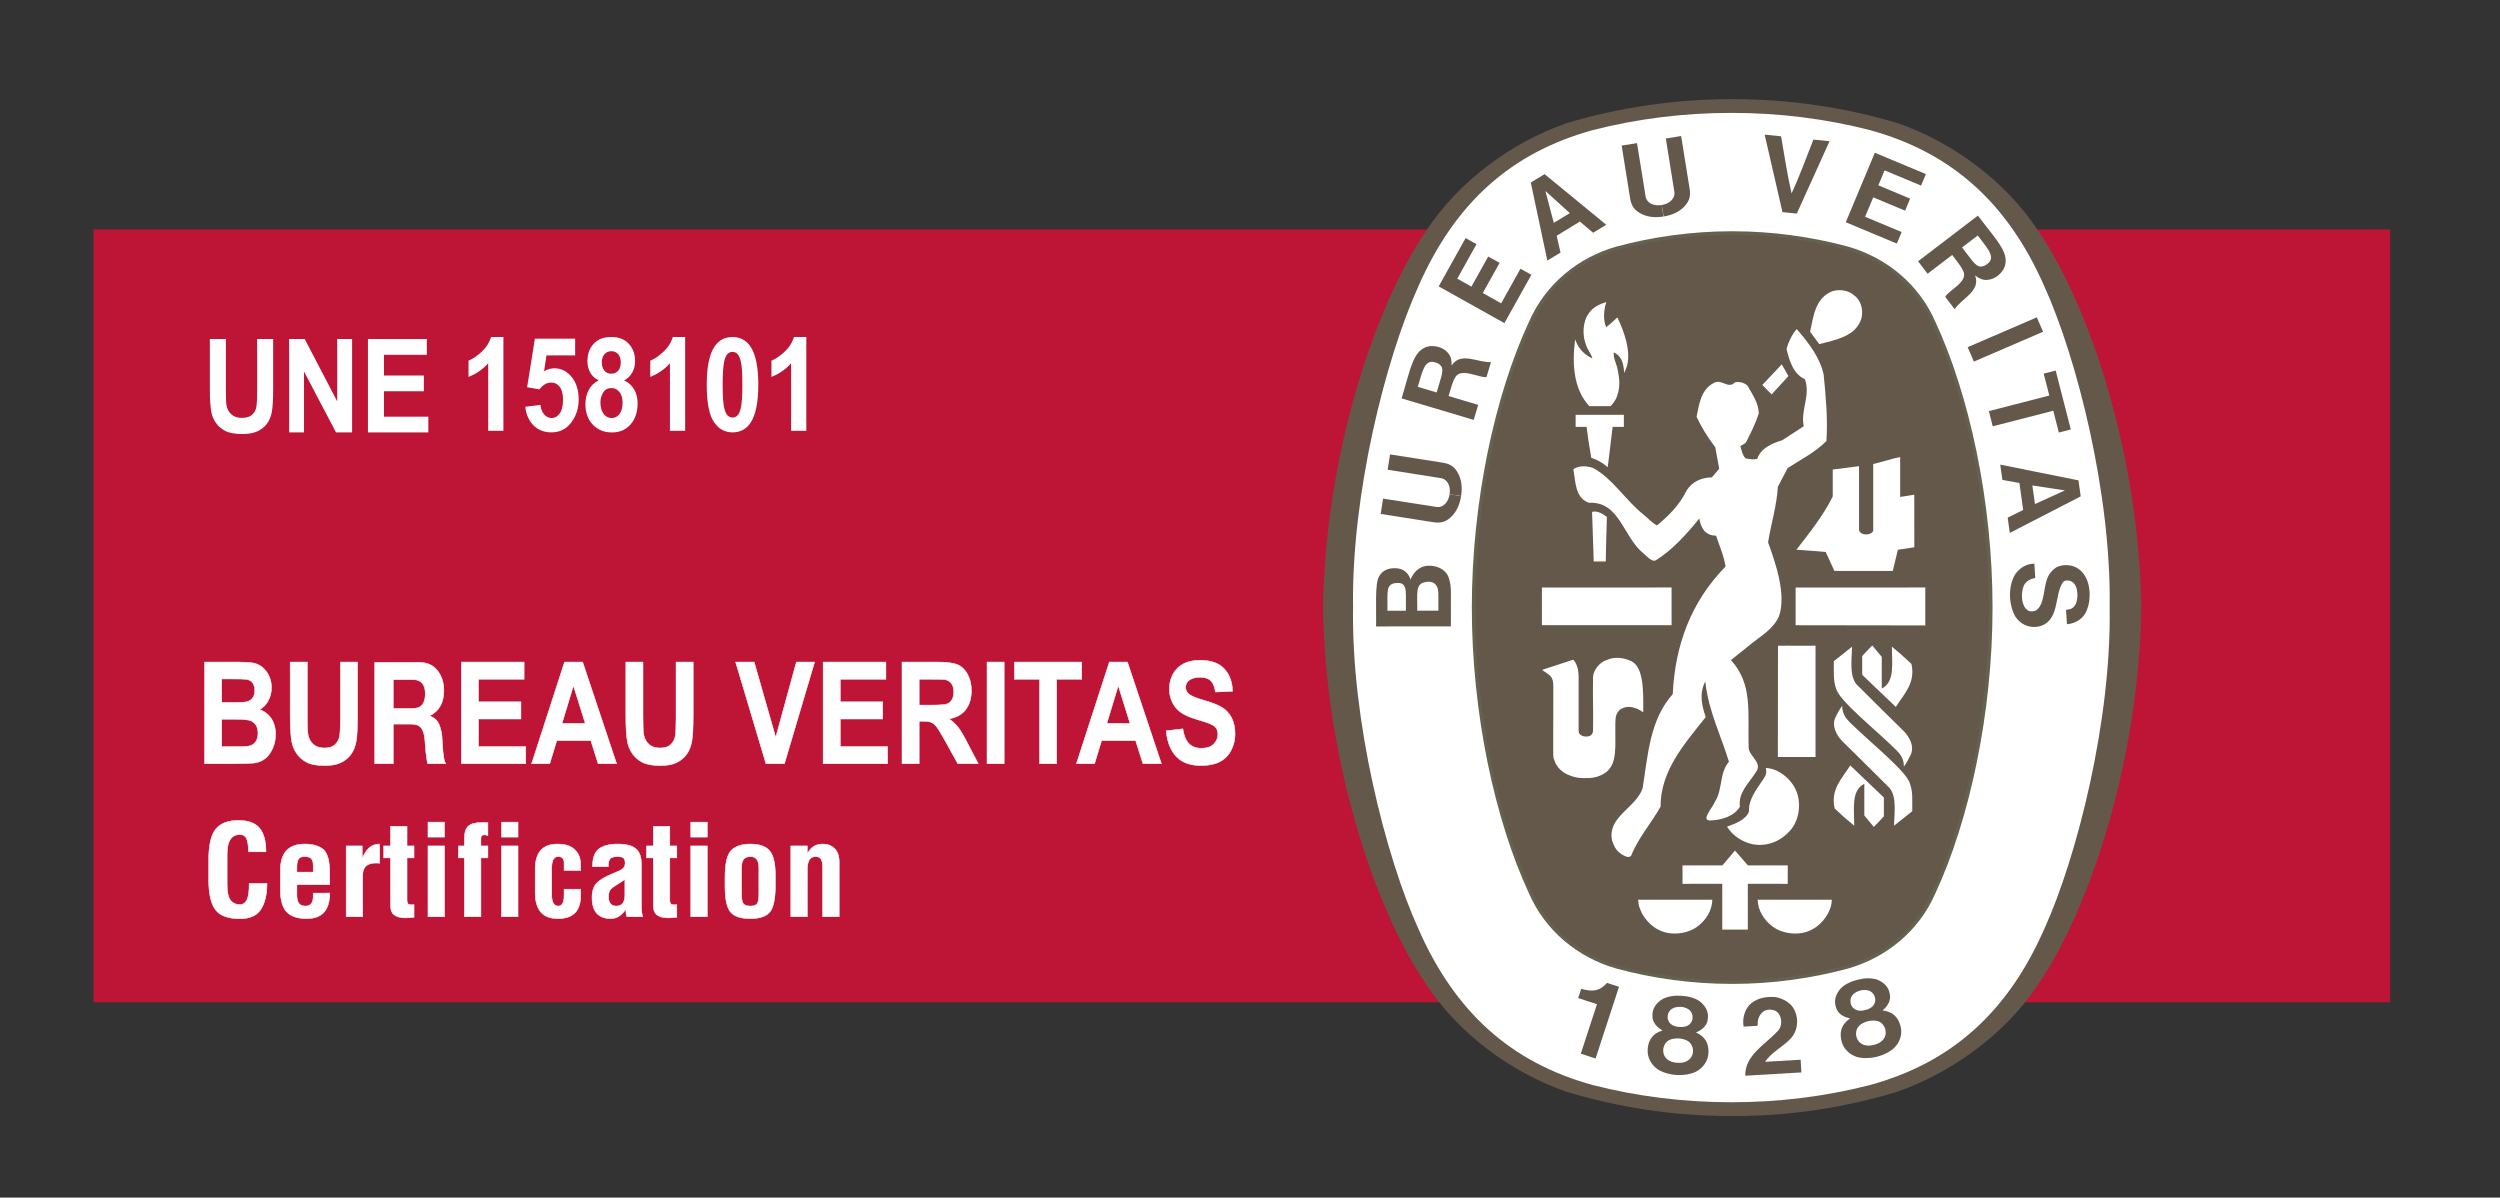 <?xml version="1.0" encoding="UTF-8" standalone="no"?>
<svg
   xmlns:dc="http://purl.org/dc/elements/1.1/"
   xmlns:cc="http://creativecommons.org/ns#"
   xmlns:rdf="http://www.w3.org/1999/02/22-rdf-syntax-ns#"
   xmlns:svg="http://www.w3.org/2000/svg"
   xmlns="http://www.w3.org/2000/svg"
   viewBox="0 0 944.881 452.637"
   height="452.637"
   width="944.881"
   xml:space="preserve"
   id="svg2"
   version="1.1"><rect x="0" y="0" width="944.881" height="452.637" fill="#333333" stroke="none"/><defs
     id="defs6"><clipPath
       id="clipPath20"
       clipPathUnits="userSpaceOnUse"><path
         id="path18"
         d="M 0,339.478 H 708.661 V 0 H 0 Z" /></clipPath></defs><g
     transform="matrix(1.333,0,0,-1.333,0,452.637)"
     id="g10"><path
       id="path12"
       style="fill:#be1536;fill-opacity:1;fill-rule:evenodd;stroke:none"
       d="M 26.507,274.502 H 677.696 V 55.375 H 26.507 Z" /><g
       transform="translate(62.871,135.617)"
       id="g22"><path
         id="path24"
         style="fill:#ffffff;fill-opacity:1;fill-rule:evenodd;stroke:none"
         d="m 0,0 v -7.732 h 4.498 c 1.751,0 2.862,0.059 3.333,0.177 0.722,0.159 1.31,0.543 1.765,1.155 0.454,0.611 0.68,1.429 0.68,2.455 0,0.868 -0.174,1.604 -0.524,2.209 -0.351,0.605 -0.857,1.045 -1.52,1.322 C 7.57,-0.139 6.135,0 3.924,0 Z M 0,11.436 V 4.792 h 3.178 c 1.889,0 3.063,0.032 3.522,0.098 0.83,0.118 1.483,0.46 1.957,1.028 0.476,0.568 0.713,1.317 0.713,2.245 0,0.888 -0.205,1.61 -0.614,2.165 -0.409,0.556 -1.019,0.893 -1.826,1.01 -0.481,0.065 -1.863,0.098 -4.145,0.098 z m -4.869,4.793 h 9.618 c 1.904,0 3.324,-0.096 4.26,-0.286 0.935,-0.189 1.772,-0.585 2.511,-1.186 0.739,-0.603 1.354,-1.403 1.846,-2.403 0.493,-1.001 0.739,-2.124 0.739,-3.366 0,-1.347 -0.302,-2.583 -0.908,-3.708 -0.605,-1.125 -1.426,-1.968 -2.463,-2.531 1.461,-0.513 2.584,-1.386 3.37,-2.621 0.784,-1.235 1.176,-2.688 1.176,-4.357 0,-1.313 -0.254,-2.59 -0.762,-3.833 -0.509,-1.241 -1.204,-2.233 -2.084,-2.976 -0.881,-0.742 -1.967,-1.198 -3.258,-1.369 -0.809,-0.106 -2.762,-0.171 -5.858,-0.197 h -8.187 z" /></g><g
       transform="translate(62.871,135.617)"
       id="g26"><path
         id="path28"
         style="fill:none;stroke:#ffffff;stroke-width:0.142;stroke-linecap:butt;stroke-linejoin:miter;stroke-miterlimit:3.864;stroke-dasharray:none;stroke-opacity:1"
         d="m 0,0 v -7.732 h 4.498 c 1.751,0 2.862,0.059 3.333,0.177 0.722,0.159 1.31,0.543 1.765,1.155 0.454,0.611 0.68,1.429 0.68,2.455 0,0.868 -0.174,1.604 -0.524,2.209 -0.351,0.605 -0.857,1.045 -1.52,1.322 C 7.57,-0.139 6.135,0 3.924,0 Z M 0,11.436 V 4.792 h 3.178 c 1.889,0 3.063,0.032 3.522,0.098 0.83,0.118 1.483,0.46 1.957,1.028 0.476,0.568 0.713,1.317 0.713,2.245 0,0.888 -0.205,1.61 -0.614,2.165 -0.409,0.556 -1.019,0.893 -1.826,1.01 -0.481,0.065 -1.863,0.098 -4.145,0.098 z m -4.869,4.793 h 9.618 c 1.904,0 3.324,-0.096 4.26,-0.286 0.935,-0.189 1.772,-0.585 2.511,-1.186 0.739,-0.603 1.354,-1.403 1.846,-2.403 0.493,-1.001 0.739,-2.124 0.739,-3.366 0,-1.347 -0.302,-2.583 -0.908,-3.708 -0.605,-1.125 -1.426,-1.968 -2.463,-2.531 1.461,-0.513 2.584,-1.386 3.37,-2.621 0.784,-1.235 1.176,-2.688 1.176,-4.357 0,-1.313 -0.254,-2.59 -0.762,-3.833 -0.509,-1.241 -1.204,-2.233 -2.084,-2.976 -0.881,-0.742 -1.967,-1.198 -3.258,-1.369 -0.809,-0.106 -2.762,-0.171 -5.858,-0.197 h -8.187 z" /></g><g
       transform="translate(82.272,151.846)"
       id="g30"><path
         id="path32"
         style="fill:#ffffff;fill-opacity:1;fill-rule:evenodd;stroke:none"
         d="m 0,0 h 4.869 v -15.625 c 0,-2.48 0.06,-4.088 0.179,-4.822 0.205,-1.181 0.695,-2.129 1.47,-2.844 0.773,-0.715 1.832,-1.072 3.173,-1.072 1.365,0 2.393,0.338 3.085,1.013 0.694,0.676 1.111,1.505 1.251,2.49 0.141,0.984 0.211,2.617 0.211,4.9 V 0 h 4.87 v -15.161 c 0,-3.465 -0.13,-5.913 -0.392,-7.344 -0.262,-1.431 -0.744,-2.638 -1.447,-3.622 -0.703,-0.984 -1.643,-1.769 -2.82,-2.353 -1.177,-0.584 -2.714,-0.876 -4.609,-0.876 -2.288,0 -4.025,0.318 -5.206,0.955 -1.183,0.635 -2.117,1.463 -2.804,2.48 -0.686,1.018 -1.139,2.084 -1.356,3.199 C 0.157,-21.067 0,-18.626 0,-15.396 Z" /></g><g
       transform="translate(82.272,151.846)"
       id="g34"><path
         id="path36"
         style="fill:none;stroke:#ffffff;stroke-width:0.142;stroke-linecap:butt;stroke-linejoin:miter;stroke-miterlimit:3.864;stroke-dasharray:none;stroke-opacity:1"
         d="m 0,0 h 4.869 v -15.625 c 0,-2.48 0.06,-4.088 0.179,-4.822 0.205,-1.181 0.695,-2.129 1.47,-2.844 0.773,-0.715 1.832,-1.072 3.173,-1.072 1.365,0 2.393,0.338 3.085,1.013 0.694,0.676 1.111,1.505 1.251,2.49 0.141,0.984 0.211,2.617 0.211,4.9 V 0 h 4.87 v -15.161 c 0,-3.465 -0.13,-5.913 -0.392,-7.344 -0.262,-1.431 -0.744,-2.638 -1.447,-3.622 -0.703,-0.984 -1.643,-1.769 -2.82,-2.353 -1.177,-0.584 -2.714,-0.876 -4.609,-0.876 -2.288,0 -4.025,0.318 -5.206,0.955 -1.183,0.635 -2.117,1.463 -2.804,2.48 -0.686,1.018 -1.139,2.084 -1.356,3.199 C 0.157,-21.067 0,-18.626 0,-15.396 Z" /></g><g
       transform="translate(111.509,146.856)"
       id="g38"><path
         id="path40"
         style="fill:#ffffff;fill-opacity:1;fill-rule:evenodd;stroke:none"
         d="m 0,0 h 5.574 c 2.313,0.026 3.479,-1.308 3.5,-4.002 -0.021,-2.812 -1.187,-4.192 -3.5,-4.14 H 0 Z M -5.266,-23.843 H 0 v 11.239 h 5.079 c 1.276,0 2.204,-0.334 2.785,-1.003 0.57,-0.696 0.928,-1.811 1.075,-3.346 0.106,-1.155 0.201,-2.35 0.286,-3.583 0.073,-0.591 0.153,-1.167 0.237,-1.732 0.063,-0.564 0.158,-1.089 0.285,-1.575 h 5.1 c -0.221,0.406 -0.384,0.918 -0.489,1.534 -0.063,0.289 -0.105,0.597 -0.127,0.924 -0.062,0.263 -0.104,0.558 -0.125,0.885 -0.116,1.363 -0.194,2.518 -0.236,3.462 -0.044,1.508 -0.311,2.903 -0.804,4.188 -0.513,1.259 -1.41,2.105 -2.689,2.537 v 0.079 c 2.668,1.377 3.991,3.783 3.97,7.218 -0.022,2.254 -0.64,4.129 -1.854,5.624 C 11.279,4.115 9.598,4.883 7.448,4.909 H -5.266 Z" /></g><g
       transform="translate(111.509,146.856)"
       id="g42"><path
         id="path44"
         style="fill:none;stroke:#ffffff;stroke-width:0.142;stroke-linecap:butt;stroke-linejoin:miter;stroke-miterlimit:3.864;stroke-dasharray:none;stroke-opacity:1"
         d="m 0,0 h 5.574 c 2.313,0.026 3.479,-1.308 3.5,-4.002 -0.021,-2.812 -1.187,-4.192 -3.5,-4.14 H 0 Z M -5.266,-23.843 H 0 v 11.239 h 5.079 c 1.276,0 2.204,-0.334 2.785,-1.003 0.57,-0.696 0.928,-1.811 1.075,-3.346 0.106,-1.155 0.201,-2.35 0.286,-3.583 0.073,-0.591 0.153,-1.167 0.237,-1.732 0.063,-0.564 0.158,-1.089 0.285,-1.575 h 5.1 c -0.221,0.406 -0.384,0.918 -0.489,1.534 -0.063,0.289 -0.105,0.597 -0.127,0.924 -0.062,0.263 -0.104,0.558 -0.125,0.885 -0.116,1.363 -0.194,2.518 -0.236,3.462 -0.044,1.508 -0.311,2.903 -0.804,4.188 -0.513,1.259 -1.41,2.105 -2.689,2.537 v 0.079 c 2.668,1.377 3.991,3.783 3.97,7.218 -0.022,2.254 -0.64,4.129 -1.854,5.624 C 11.279,4.115 9.598,4.883 7.448,4.909 H -5.266 Z" /></g><g
       transform="translate(130.809,123.013)"
       id="g46"><path
         id="path48"
         style="fill:#ffffff;fill-opacity:1;fill-rule:evenodd;stroke:none"
         d="M 0,0 V 28.833 H 17.799 V 23.96 H 4.87 V 17.558 H 16.893 V 12.685 H 4.87 V 4.872 h 13.4 V 0 Z" /></g><g
       transform="translate(130.809,123.013)"
       id="g50"><path
         id="path52"
         style="fill:none;stroke:#ffffff;stroke-width:0.142;stroke-linecap:butt;stroke-linejoin:miter;stroke-miterlimit:3.864;stroke-dasharray:none;stroke-opacity:1"
         d="M 0,0 V 28.833 H 17.799 V 23.96 H 4.87 V 17.558 H 16.893 V 12.685 H 4.87 V 4.872 h 13.4 V 0 Z" /></g><g
       transform="translate(165.935,134.449)"
       id="g54"><path
         id="path56"
         style="fill:#ffffff;fill-opacity:1;fill-rule:evenodd;stroke:none"
         d="M 0,0 -3.343,10.671 -6.587,0 Z M 8.898,-11.437 H 3.656 l -2.078,6.564 h -9.646 l -1.996,-6.564 h -5.15 l 9.338,28.833 h 5.143 z" /></g><g
       transform="translate(165.935,134.449)"
       id="g58"><path
         id="path60"
         style="fill:none;stroke:#ffffff;stroke-width:0.142;stroke-linecap:butt;stroke-linejoin:miter;stroke-miterlimit:3.864;stroke-dasharray:none;stroke-opacity:1"
         d="M 0,0 -3.343,10.671 -6.587,0 Z M 8.898,-11.437 H 3.656 l -2.078,6.564 h -9.646 l -1.996,-6.564 h -5.15 l 9.338,28.833 h 5.143 z" /></g><g
       transform="translate(177.442,151.846)"
       id="g62"><path
         id="path64"
         style="fill:#ffffff;fill-opacity:1;fill-rule:evenodd;stroke:none"
         d="m 0,0 h 4.869 v -15.625 c 0,-2.48 0.06,-4.088 0.179,-4.822 0.205,-1.181 0.695,-2.129 1.47,-2.844 0.774,-0.715 1.832,-1.072 3.174,-1.072 1.364,0 2.392,0.338 3.085,1.013 0.693,0.676 1.11,1.505 1.25,2.49 0.141,0.984 0.211,2.617 0.211,4.9 V 0 h 4.87 v -15.161 c 0,-3.465 -0.13,-5.913 -0.392,-7.344 -0.262,-1.431 -0.744,-2.638 -1.446,-3.622 -0.704,-0.984 -1.644,-1.769 -2.821,-2.353 -1.177,-0.584 -2.714,-0.876 -4.609,-0.876 -2.288,0 -4.025,0.318 -5.206,0.955 -1.183,0.635 -2.117,1.463 -2.804,2.48 -0.686,1.018 -1.139,2.084 -1.356,3.199 C 0.157,-21.067 0,-18.626 0,-15.396 Z" /></g><g
       transform="translate(177.442,151.846)"
       id="g66"><path
         id="path68"
         style="fill:none;stroke:#ffffff;stroke-width:0.142;stroke-linecap:butt;stroke-linejoin:miter;stroke-miterlimit:3.864;stroke-dasharray:none;stroke-opacity:1"
         d="m 0,0 h 4.869 v -15.625 c 0,-2.48 0.06,-4.088 0.179,-4.822 0.205,-1.181 0.695,-2.129 1.47,-2.844 0.774,-0.715 1.832,-1.072 3.174,-1.072 1.364,0 2.392,0.338 3.085,1.013 0.693,0.676 1.11,1.505 1.25,2.49 0.141,0.984 0.211,2.617 0.211,4.9 V 0 h 4.87 v -15.161 c 0,-3.465 -0.13,-5.913 -0.392,-7.344 -0.262,-1.431 -0.744,-2.638 -1.446,-3.622 -0.704,-0.984 -1.644,-1.769 -2.821,-2.353 -1.177,-0.584 -2.714,-0.876 -4.609,-0.876 -2.288,0 -4.025,0.318 -5.206,0.955 -1.183,0.635 -2.117,1.463 -2.804,2.48 -0.686,1.018 -1.139,2.084 -1.356,3.199 C 0.157,-21.067 0,-18.626 0,-15.396 Z" /></g><g
       transform="translate(217.175,123.013)"
       id="g70"><path
         id="path72"
         style="fill:#ffffff;fill-opacity:1;fill-rule:evenodd;stroke:none"
         d="M 0,0 -8.603,28.833 H -3.34 L 2.765,7.49 8.625,28.833 h 5.172 L 5.245,0 Z" /></g><g
       transform="translate(217.175,123.013)"
       id="g74"><path
         id="path76"
         style="fill:none;stroke:#ffffff;stroke-width:0.142;stroke-linecap:butt;stroke-linejoin:miter;stroke-miterlimit:3.864;stroke-dasharray:none;stroke-opacity:1"
         d="M 0,0 -8.603,28.833 H -3.34 L 2.765,7.49 8.625,28.833 h 5.172 L 5.245,0 Z" /></g><g
       transform="translate(233.387,123.013)"
       id="g78"><path
         id="path80"
         style="fill:#ffffff;fill-opacity:1;fill-rule:evenodd;stroke:none"
         d="M 0,0 V 28.833 H 17.799 V 23.96 H 4.87 V 17.558 H 16.893 V 12.685 H 4.87 V 4.872 h 13.4 V 0 Z" /></g><g
       transform="translate(233.387,123.013)"
       id="g82"><path
         id="path84"
         style="fill:none;stroke:#ffffff;stroke-width:0.142;stroke-linecap:butt;stroke-linejoin:miter;stroke-miterlimit:3.864;stroke-dasharray:none;stroke-opacity:1"
         d="M 0,0 V 28.833 H 17.799 V 23.96 H 4.87 V 17.558 H 16.893 V 12.685 H 4.87 V 4.872 h 13.4 V 0 Z" /></g><g
       transform="translate(260.62,139.644)"
       id="g86"><path
         id="path88"
         style="fill:#ffffff;fill-opacity:1;fill-rule:evenodd;stroke:none"
         d="M 0,0 H 3.591 C 5.919,0 7.373,0.118 7.952,0.354 8.532,0.591 8.985,0.998 9.313,1.576 9.642,2.154 9.806,2.877 9.806,3.743 9.806,4.715 9.59,5.5 9.158,6.098 8.726,6.695 8.116,7.073 7.329,7.23 6.937,7.296 5.755,7.329 3.788,7.329 H 0 Z M -4.87,-16.631 V 12.202 H 5.355 c 2.572,0 4.441,-0.26 5.606,-0.777 1.165,-0.518 2.098,-1.439 2.798,-2.763 0.7,-1.324 1.051,-2.839 1.051,-4.542 0,-2.164 -0.529,-3.95 -1.586,-5.359 -1.057,-1.409 -2.637,-2.298 -4.741,-2.665 1.045,-0.735 1.909,-1.541 2.588,-2.419 0.681,-0.879 1.598,-2.44 2.751,-4.682 l 2.935,-5.626 h -5.804 l -3.481,6.293 C 6.221,-8.102 5.365,-6.692 4.904,-6.11 4.443,-5.528 3.955,-5.13 3.439,-4.914 2.924,-4.698 2.106,-4.591 0.987,-4.591 H 0 v -12.04 z" /></g><g
       transform="translate(260.62,139.644)"
       id="g90"><path
         id="path92"
         style="fill:none;stroke:#ffffff;stroke-width:0.142;stroke-linecap:butt;stroke-linejoin:miter;stroke-miterlimit:3.864;stroke-dasharray:none;stroke-opacity:1"
         d="M 0,0 H 3.591 C 5.919,0 7.373,0.118 7.952,0.354 8.532,0.591 8.985,0.998 9.313,1.576 9.642,2.154 9.806,2.877 9.806,3.743 9.806,4.715 9.59,5.5 9.158,6.098 8.726,6.695 8.116,7.073 7.329,7.23 6.937,7.296 5.755,7.329 3.788,7.329 H 0 Z M -4.87,-16.631 V 12.202 H 5.355 c 2.572,0 4.441,-0.26 5.606,-0.777 1.165,-0.518 2.098,-1.439 2.798,-2.763 0.7,-1.324 1.051,-2.839 1.051,-4.542 0,-2.164 -0.529,-3.95 -1.586,-5.359 -1.057,-1.409 -2.637,-2.298 -4.741,-2.665 1.045,-0.735 1.909,-1.541 2.588,-2.419 0.681,-0.879 1.598,-2.44 2.751,-4.682 l 2.935,-5.626 h -5.804 l -3.481,6.293 C 6.221,-8.102 5.365,-6.692 4.904,-6.11 4.443,-5.528 3.955,-5.13 3.439,-4.914 2.924,-4.698 2.106,-4.591 0.987,-4.591 H 0 v -12.04 z" /></g><path
       id="path94"
       style="fill:#ffffff;fill-opacity:1;fill-rule:evenodd;stroke:#ffffff;stroke-width:0.142;stroke-linecap:butt;stroke-linejoin:miter;stroke-miterlimit:3.864;stroke-dasharray:none;stroke-opacity:1"
       d="m 279.853,151.846 h 4.869 v -28.833 h -4.869 z" /><g
       transform="translate(294.738,123.013)"
       id="g96"><path
         id="path98"
         style="fill:#ffffff;fill-opacity:1;fill-rule:evenodd;stroke:none"
         d="m 0,0 v 23.96 h -7.119 v 4.873 H 11.956 V 23.96 H 4.87 V 0 Z" /></g><g
       transform="translate(294.738,123.013)"
       id="g100"><path
         id="path102"
         style="fill:none;stroke:#ffffff;stroke-width:0.142;stroke-linecap:butt;stroke-linejoin:miter;stroke-miterlimit:3.864;stroke-dasharray:none;stroke-opacity:1"
         d="m 0,0 v 23.96 h -7.119 v 4.873 H 11.956 V 23.96 H 4.87 V 0 Z" /></g><g
       transform="translate(320.408,134.449)"
       id="g104"><path
         id="path106"
         style="fill:#ffffff;fill-opacity:1;fill-rule:evenodd;stroke:none"
         d="M 0,0 -3.342,10.671 -6.587,0 Z M 8.898,-11.437 H 3.656 l -2.078,6.564 h -9.646 l -1.996,-6.564 h -5.15 l 9.338,28.833 h 5.143 z" /></g><g
       transform="translate(320.408,134.449)"
       id="g108"><path
         id="path110"
         style="fill:none;stroke:#ffffff;stroke-width:0.142;stroke-linecap:butt;stroke-linejoin:miter;stroke-miterlimit:3.864;stroke-dasharray:none;stroke-opacity:1"
         d="M 0,0 -3.342,10.671 -6.587,0 Z M 8.898,-11.437 H 3.656 l -2.078,6.564 h -9.646 l -1.996,-6.564 h -5.15 l 9.338,28.833 h 5.143 z" /></g><g
       transform="translate(330.64,132.356)"
       id="g112"><path
         id="path114"
         style="fill:#ffffff;fill-opacity:1;fill-rule:evenodd;stroke:none"
         d="m 0,0 4.735,0.563 c 0.284,-1.897 0.859,-3.292 1.725,-4.181 0.867,-0.89 2.036,-1.335 3.508,-1.335 1.558,0 2.732,0.396 3.522,1.188 0.79,0.793 1.186,1.72 1.186,2.781 0,0.681 -0.166,1.26 -0.498,1.739 -0.332,0.477 -0.912,0.893 -1.74,1.247 C 11.872,2.239 10.582,2.66 8.567,3.265 5.976,4.04 4.157,4.993 3.112,6.124 c -1.47,1.592 -2.205,3.532 -2.205,5.82 0,1.474 0.346,2.851 1.038,4.134 0.693,1.281 1.69,2.258 2.992,2.929 1.302,0.671 2.874,1.007 4.715,1.007 3.009,0 5.273,-0.802 6.793,-2.405 1.521,-1.601 2.319,-3.74 2.395,-6.415 l -4.869,-0.201 c -0.206,1.488 -0.649,2.558 -1.326,3.21 -0.679,0.652 -1.696,0.978 -3.052,0.978 -1.4,0 -2.495,-0.349 -3.286,-1.046 -0.511,-0.447 -0.766,-1.047 -0.766,-1.797 0,-0.685 0.24,-1.271 0.72,-1.758 0.611,-0.619 2.094,-1.264 4.45,-1.934 2.355,-0.669 4.098,-1.362 5.227,-2.077 1.128,-0.715 2.012,-1.692 2.65,-2.931 0.638,-1.24 0.957,-2.771 0.957,-4.593 0,-1.652 -0.382,-3.2 -1.148,-4.643 -0.765,-1.442 -1.847,-2.514 -3.246,-3.216 -1.399,-0.702 -3.143,-1.052 -5.231,-1.052 -3.038,0 -5.372,0.84 -7.001,2.52 C 1.29,-5.666 0.317,-3.217 0,0" /></g><g
       transform="translate(330.64,132.356)"
       id="g116"><path
         id="path118"
         style="fill:none;stroke:#ffffff;stroke-width:0.142;stroke-linecap:butt;stroke-linejoin:miter;stroke-miterlimit:3.864;stroke-dasharray:none;stroke-opacity:1"
         d="m 0,0 4.735,0.563 c 0.284,-1.897 0.859,-3.292 1.725,-4.181 0.867,-0.89 2.036,-1.335 3.508,-1.335 1.558,0 2.732,0.396 3.522,1.188 0.79,0.793 1.186,1.72 1.186,2.781 0,0.681 -0.166,1.26 -0.498,1.739 -0.332,0.477 -0.912,0.893 -1.74,1.247 C 11.872,2.239 10.582,2.66 8.567,3.265 5.976,4.04 4.157,4.993 3.112,6.124 c -1.47,1.592 -2.205,3.532 -2.205,5.82 0,1.474 0.346,2.851 1.038,4.134 0.693,1.281 1.69,2.258 2.992,2.929 1.302,0.671 2.874,1.007 4.715,1.007 3.009,0 5.273,-0.802 6.793,-2.405 1.521,-1.601 2.319,-3.74 2.395,-6.415 l -4.869,-0.201 c -0.206,1.488 -0.649,2.558 -1.326,3.21 -0.679,0.652 -1.696,0.978 -3.052,0.978 -1.4,0 -2.495,-0.349 -3.286,-1.046 -0.511,-0.447 -0.766,-1.047 -0.766,-1.797 0,-0.685 0.24,-1.271 0.72,-1.758 0.611,-0.619 2.094,-1.264 4.45,-1.934 2.355,-0.669 4.098,-1.362 5.227,-2.077 1.128,-0.715 2.012,-1.692 2.65,-2.931 0.638,-1.24 0.957,-2.771 0.957,-4.593 0,-1.652 -0.382,-3.2 -1.148,-4.643 -0.765,-1.442 -1.847,-2.514 -3.246,-3.216 -1.399,-0.702 -3.143,-1.052 -5.231,-1.052 -3.038,0 -5.372,0.84 -7.001,2.52 C 1.29,-5.666 0.317,-3.217 0,0 Z" /></g><g
       transform="translate(70.652,89.086)"
       id="g120"><path
         id="path122"
         style="fill:#ffffff;fill-opacity:1;fill-rule:evenodd;stroke:none"
         d="m 0,0 5.057,-0.006 c 0,-3.106 -0.578,-5.553 -1.732,-7.339 -1.155,-1.785 -3.14,-2.678 -5.957,-2.678 -3.323,0 -5.633,0.848 -6.929,2.545 -1.285,1.708 -1.926,4.527 -1.926,8.456 v 5.665 c 0,4.218 0.671,7.141 2.014,8.768 1.355,1.639 3.498,2.458 6.431,2.458 2.757,0 4.747,-0.725 5.973,-2.178 1.224,-1.452 1.837,-3.7 1.837,-6.744 l -4.985,0.005 c 0,1.652 -0.171,2.88 -0.512,3.683 -0.34,0.803 -0.988,1.204 -1.94,1.204 -2.387,0 -3.581,-1.862 -3.581,-5.587 v -8.693 c 0,-2.002 0.308,-3.428 0.921,-4.277 0.626,-0.849 1.528,-1.274 2.709,-1.274 0.896,0 1.557,0.447 1.982,1.341 C -0.213,-3.745 0,-2.195 0,0" /></g><g
       transform="translate(70.652,89.086)"
       id="g124"><path
         id="path126"
         style="fill:none;stroke:#ffffff;stroke-width:0.142;stroke-linecap:butt;stroke-linejoin:miter;stroke-miterlimit:3.864;stroke-dasharray:none;stroke-opacity:1"
         d="m 0,0 5.057,-0.006 c 0,-3.106 -0.578,-5.553 -1.732,-7.339 -1.155,-1.785 -3.14,-2.678 -5.957,-2.678 -3.323,0 -5.633,0.848 -6.929,2.545 -1.285,1.708 -1.926,4.527 -1.926,8.456 v 5.665 c 0,4.218 0.671,7.141 2.014,8.768 1.355,1.639 3.498,2.458 6.431,2.458 2.757,0 4.747,-0.725 5.973,-2.178 1.224,-1.452 1.837,-3.7 1.837,-6.744 l -4.985,0.005 c 0,1.652 -0.171,2.88 -0.512,3.683 -0.34,0.803 -0.988,1.204 -1.94,1.204 -2.387,0 -3.581,-1.862 -3.581,-5.587 v -8.693 c 0,-2.002 0.308,-3.428 0.921,-4.277 0.626,-0.849 1.528,-1.274 2.709,-1.274 0.896,0 1.557,0.447 1.982,1.341 C -0.213,-3.745 0,-2.195 0,0 Z" /></g><g
       transform="translate(84.175,92.296)"
       id="g128"><path
         id="path130"
         style="fill:#ffffff;fill-opacity:1;fill-rule:evenodd;stroke:none"
         d="M 0,0 H 4.624 4.628 V 1.897 C 4.628,2.826 4.439,3.47 4.063,3.829 3.697,4.201 3.079,4.387 2.208,4.387 1.325,4.387 0.735,4.144 0.441,3.655 0.147,3.168 0,2.356 0,1.219 Z M 0,-3.567 H 0.004 V -6.46 c 0,-1.092 0.188,-1.893 0.565,-2.403 0.388,-0.512 1.006,-0.767 1.854,-0.767 1.47,0 2.205,0.912 2.205,2.737 v 0.936 l 4.696,0.008 c 0,-4.832 -2.171,-7.248 -6.513,-7.248 -2.601,0 -4.501,0.634 -5.703,1.902 -1.2,1.268 -1.799,3.362 -1.799,6.282 v 5.462 c 0,5.003 2.299,7.505 6.901,7.505 2.342,0 4.113,-0.518 5.313,-1.555 C 8.724,5.364 9.324,3.072 9.324,-0.478 V -3.567 H 9.319 Z" /></g><g
       transform="translate(84.175,92.296)"
       id="g132"><path
         id="path134"
         style="fill:none;stroke:#ffffff;stroke-width:0.142;stroke-linecap:butt;stroke-linejoin:miter;stroke-miterlimit:3.864;stroke-dasharray:none;stroke-opacity:1"
         d="M 0,0 H 4.624 4.628 V 1.897 C 4.628,2.826 4.439,3.47 4.063,3.829 3.697,4.201 3.079,4.387 2.208,4.387 1.325,4.387 0.735,4.144 0.441,3.655 0.147,3.168 0,2.356 0,1.219 Z M 0,-3.567 H 0.004 V -6.46 c 0,-1.092 0.188,-1.893 0.565,-2.403 0.388,-0.512 1.006,-0.767 1.854,-0.767 1.47,0 2.205,0.912 2.205,2.737 v 0.936 l 4.696,0.008 c 0,-4.832 -2.171,-7.248 -6.513,-7.248 -2.601,0 -4.501,0.634 -5.703,1.902 -1.2,1.268 -1.799,3.362 -1.799,6.282 v 5.462 c 0,5.003 2.299,7.505 6.901,7.505 2.342,0 4.113,-0.518 5.313,-1.555 C 8.724,5.364 9.324,3.072 9.324,-0.478 V -3.567 H 9.319 Z" /></g><g
       transform="translate(98.15,79.634)"
       id="g136"><path
         id="path138"
         style="fill:#ffffff;fill-opacity:1;fill-rule:evenodd;stroke:none"
         d="M 0,0 V 20.081 H 4.552 V 16.55 c 0.507,1.251 1.155,2.241 1.944,2.971 0.789,0.73 1.791,1.095 3.005,1.095 v 0.008 L 9.496,15.186 c -0.352,0.029 -0.688,0.043 -1.006,0.043 -2.529,0 -3.794,-1.128 -3.794,-3.387 V 0 Z" /></g><g
       transform="translate(98.15,79.634)"
       id="g140"><path
         id="path142"
         style="fill:none;stroke:#ffffff;stroke-width:0.142;stroke-linecap:butt;stroke-linejoin:miter;stroke-miterlimit:3.864;stroke-dasharray:none;stroke-opacity:1"
         d="M 0,0 V 20.081 H 4.552 V 16.55 c 0.507,1.251 1.155,2.241 1.944,2.971 0.789,0.73 1.791,1.095 3.005,1.095 v 0.008 L 9.496,15.186 c -0.352,0.029 -0.688,0.043 -1.006,0.043 -2.529,0 -3.794,-1.128 -3.794,-3.387 V 0 Z" /></g><g
       transform="translate(108.796,96.326)"
       id="g144"><path
         id="path146"
         style="fill:#ffffff;fill-opacity:1;fill-rule:evenodd;stroke:none"
         d="M 0,0 V 3.389 H 1.915 V 8.953 H 6.611 V 3.389 H 8.598 V 0 H 6.611 v -12.064 c 0,-0.268 0.059,-0.541 0.177,-0.821 0.119,-0.279 0.497,-0.419 1.136,-0.419 0.201,0 0.426,0.015 0.674,0.044 v -3.605 c -0.778,-0.099 -1.597,-0.149 -2.457,-0.149 -1.38,0 -2.429,0.274 -3.148,0.821 -0.719,0.547 -1.078,1.471 -1.078,2.774 L 1.915,0 Z" /></g><g
       transform="translate(108.796,96.326)"
       id="g148"><path
         id="path150"
         style="fill:none;stroke:#ffffff;stroke-width:0.142;stroke-linecap:butt;stroke-linejoin:miter;stroke-miterlimit:3.864;stroke-dasharray:none;stroke-opacity:1"
         d="M 0,0 V 3.389 H 1.915 V 8.953 H 6.611 V 3.389 H 8.598 V 0 H 6.611 v -12.064 c 0,-0.268 0.059,-0.541 0.177,-0.821 0.119,-0.279 0.497,-0.419 1.136,-0.419 0.201,0 0.426,0.015 0.674,0.044 v -3.605 c -0.778,-0.099 -1.597,-0.149 -2.457,-0.149 -1.38,0 -2.429,0.274 -3.148,0.821 -0.719,0.547 -1.078,1.471 -1.078,2.774 L 1.915,0 Z" /></g><path
       id="path152"
       style="fill:#ffffff;fill-opacity:1;fill-rule:evenodd;stroke:#ffffff;stroke-width:0.142;stroke-linecap:butt;stroke-linejoin:miter;stroke-miterlimit:3.864;stroke-dasharray:none;stroke-opacity:1"
       d="m 121.347,106.456 h 4.696 v -4.245 h -4.696 z m 0,-6.741 h 4.696 V 79.634 h -4.696 z" /><g
       transform="translate(129.96,99.715)"
       id="g154"><path
         id="path156"
         style="fill:#ffffff;fill-opacity:1;fill-rule:evenodd;stroke:none"
         d="m 0,0 h 1.698 v 2.136 c 0,1.597 0.36,2.744 1.078,3.438 0.719,0.707 2.016,1.06 3.89,1.06 H 8.381 L 8.376,2.938 C 8.034,3.071 7.686,3.139 7.332,3.139 6.706,3.139 6.394,2.826 6.394,2.202 V 0 H 8.381 V -3.389 H 6.394 V -20.081 H 1.698 V -3.389 H 0 Z" /></g><g
       transform="translate(129.96,99.715)"
       id="g158"><path
         id="path160"
         style="fill:none;stroke:#ffffff;stroke-width:0.142;stroke-linecap:butt;stroke-linejoin:miter;stroke-miterlimit:3.864;stroke-dasharray:none;stroke-opacity:1"
         d="m 0,0 h 1.698 v 2.136 c 0,1.597 0.36,2.744 1.078,3.438 0.719,0.707 2.016,1.06 3.89,1.06 H 8.381 L 8.376,2.938 C 8.034,3.071 7.686,3.139 7.332,3.139 6.706,3.139 6.394,2.826 6.394,2.202 V 0 H 8.381 V -3.389 H 6.394 V -20.081 H 1.698 V -3.389 H 0 Z" /></g><path
       id="path162"
       style="fill:#ffffff;fill-opacity:1;fill-rule:evenodd;stroke:#ffffff;stroke-width:0.142;stroke-linecap:butt;stroke-linejoin:miter;stroke-miterlimit:3.864;stroke-dasharray:none;stroke-opacity:1"
       d="m 142.186,106.456 h 4.695 v -4.245 h -4.695 z m 0,-6.741 h 4.695 V 79.634 h -4.695 z" /><g
       transform="translate(159.938,87.445)"
       id="g164"><path
         id="path166"
         style="fill:#ffffff;fill-opacity:1;fill-rule:evenodd;stroke:none"
         d="m 0,0 4.696,0.008 v -1.863 c 0,-4.328 -2.149,-6.492 -6.448,-6.492 -4.299,0 -6.448,2.45 -6.448,7.347 v 6.684 c 0,4.747 2.114,7.121 6.343,7.121 2.177,0 3.815,-0.535 4.91,-1.604 1.095,-1.056 1.643,-2.472 1.643,-4.25 V 5.278 H 4.691 L -0.004,5.286 H 0 v 2.166 c 0,1.191 -0.566,1.785 -1.699,1.785 -1.203,0 -1.805,-1.081 -1.805,-3.243 V 5.297 -1.606 c 0,-2.117 0.625,-3.173 1.876,-3.173 1.085,0 1.628,1.05 1.628,3.15 z" /></g><g
       transform="translate(159.938,87.445)"
       id="g168"><path
         id="path170"
         style="fill:none;stroke:#ffffff;stroke-width:0.142;stroke-linecap:butt;stroke-linejoin:miter;stroke-miterlimit:3.864;stroke-dasharray:none;stroke-opacity:1"
         d="m 0,0 4.696,0.008 v -1.863 c 0,-4.328 -2.149,-6.492 -6.448,-6.492 -4.299,0 -6.448,2.45 -6.448,7.347 v 6.684 c 0,4.747 2.114,7.121 6.343,7.121 2.177,0 3.815,-0.535 4.91,-1.604 1.095,-1.056 1.643,-2.472 1.643,-4.25 V 5.278 H 4.691 L -0.004,5.286 H 0 v 2.166 c 0,1.191 -0.566,1.785 -1.699,1.785 -1.203,0 -1.805,-1.081 -1.805,-3.243 V 5.297 -1.606 c 0,-2.117 0.625,-3.173 1.876,-3.173 1.085,0 1.628,1.05 1.628,3.15 z" /></g><g
       transform="translate(177.171,90.191)"
       id="g172"><path
         id="path174"
         style="fill:#ffffff;fill-opacity:1;fill-rule:evenodd;stroke:none"
         d="m 0,0 -2.771,-1.795 c -0.764,-0.476 -1.264,-0.917 -1.5,-1.323 -0.235,-0.396 -0.352,-1.005 -0.352,-1.829 0,-1.719 0.747,-2.578 2.241,-2.578 1.588,0 2.382,1.039 2.382,3.117 z m -9.175,3.638 c 0,2.384 0.582,4.048 1.747,4.99 1.177,0.953 2.977,1.431 5.401,1.431 2.376,0 4.088,-0.443 5.135,-1.327 C 4.167,7.849 4.696,6.384 4.696,4.338 V -7.819 c 0,-1 0.12,-1.913 0.362,-2.739 H 0.577 c -0.193,0.439 -0.291,0.962 -0.291,1.573 0,0.173 0.026,0.398 0.075,0.674 -0.681,-1.008 -1.381,-1.727 -2.098,-2.156 -0.705,-0.417 -1.44,-0.626 -2.204,-0.626 -3.585,0 -5.378,1.994 -5.378,5.984 0,1.814 0.453,3.186 1.359,4.117 0.918,0.93 2.466,1.838 4.644,2.721 1.2,0.454 2.064,0.867 2.594,1.239 0.53,0.384 0.794,0.936 0.794,1.657 0,0.687 -0.146,1.169 -0.441,1.448 C -0.651,6.352 -1.211,6.491 -2.047,6.491 -3.095,6.491 -3.801,6.295 -4.166,5.9 -4.519,5.506 -4.695,4.752 -4.695,3.638 Z" /></g><g
       transform="translate(177.171,90.191)"
       id="g176"><path
         id="path178"
         style="fill:none;stroke:#ffffff;stroke-width:0.142;stroke-linecap:butt;stroke-linejoin:miter;stroke-miterlimit:3.864;stroke-dasharray:none;stroke-opacity:1"
         d="m 0,0 -2.771,-1.795 c -0.764,-0.476 -1.264,-0.917 -1.5,-1.323 -0.235,-0.396 -0.352,-1.005 -0.352,-1.829 0,-1.719 0.747,-2.578 2.241,-2.578 1.588,0 2.382,1.039 2.382,3.117 z m -9.175,3.638 c 0,2.384 0.582,4.048 1.747,4.99 1.177,0.953 2.977,1.431 5.401,1.431 2.376,0 4.088,-0.443 5.135,-1.327 C 4.167,7.849 4.696,6.384 4.696,4.338 V -7.819 c 0,-1 0.12,-1.913 0.362,-2.739 H 0.577 c -0.193,0.439 -0.291,0.962 -0.291,1.573 0,0.173 0.026,0.398 0.075,0.674 -0.681,-1.008 -1.381,-1.727 -2.098,-2.156 -0.705,-0.417 -1.44,-0.626 -2.204,-0.626 -3.585,0 -5.378,1.994 -5.378,5.984 0,1.814 0.453,3.186 1.359,4.117 0.918,0.93 2.466,1.838 4.644,2.721 1.2,0.454 2.064,0.867 2.594,1.239 0.53,0.384 0.794,0.936 0.794,1.657 0,0.687 -0.146,1.169 -0.441,1.448 C -0.651,6.352 -1.211,6.491 -2.047,6.491 -3.095,6.491 -3.801,6.295 -4.166,5.9 -4.519,5.506 -4.695,4.752 -4.695,3.638 Z" /></g><g
       transform="translate(183.305,96.326)"
       id="g180"><path
         id="path182"
         style="fill:#ffffff;fill-opacity:1;fill-rule:evenodd;stroke:none"
         d="M 0,0 V 3.389 H 1.914 V 8.953 H 6.61 V 3.389 H 8.597 V 0 H 6.61 v -12.064 c 0,-0.268 0.059,-0.541 0.177,-0.821 0.119,-0.279 0.497,-0.419 1.136,-0.419 0.201,0 0.426,0.015 0.674,0.044 v -3.605 C 7.819,-16.964 7,-17.014 6.14,-17.014 c -1.38,0 -2.429,0.274 -3.148,0.821 -0.719,0.547 -1.078,1.471 -1.078,2.774 L 1.914,0 Z" /></g><g
       transform="translate(183.305,96.326)"
       id="g184"><path
         id="path186"
         style="fill:none;stroke:#ffffff;stroke-width:0.142;stroke-linecap:butt;stroke-linejoin:miter;stroke-miterlimit:3.864;stroke-dasharray:none;stroke-opacity:1"
         d="M 0,0 V 3.389 H 1.914 V 8.953 H 6.61 V 3.389 H 8.597 V 0 H 6.61 v -12.064 c 0,-0.268 0.059,-0.541 0.177,-0.821 0.119,-0.279 0.497,-0.419 1.136,-0.419 0.201,0 0.426,0.015 0.674,0.044 v -3.605 C 7.819,-16.964 7,-17.014 6.14,-17.014 c -1.38,0 -2.429,0.274 -3.148,0.821 -0.719,0.547 -1.078,1.471 -1.078,2.774 L 1.914,0 Z" /></g><path
       id="path188"
       style="fill:#ffffff;fill-opacity:1;fill-rule:evenodd;stroke:#ffffff;stroke-width:0.142;stroke-linecap:butt;stroke-linejoin:miter;stroke-miterlimit:3.864;stroke-dasharray:none;stroke-opacity:1"
       d="m 195.854,106.456 h 4.696 v -4.245 h -4.696 z m 0,-6.741 h 4.696 V 79.634 h -4.696 z" /><g
       transform="translate(210.248,93.458)"
       id="g190"><path
         id="path192"
         style="fill:#ffffff;fill-opacity:1;fill-rule:evenodd;stroke:none"
         d="m 0,0 v -7.394 c 0,-1.406 0.182,-2.324 0.548,-2.753 0.364,-0.43 1.024,-0.645 1.978,-0.645 0.99,0 1.632,0.238 1.927,0.715 0.306,0.475 0.459,1.371 0.459,2.683 V 0.017 C 4.912,2.155 4.135,3.225 2.579,3.225 1.672,3.225 1.013,2.976 0.601,2.476 0.2,1.976 0,1.15 0,0 m -4.696,-5.11 v 2.321 c 0,3.99 0.594,6.585 1.783,7.783 1.189,1.198 2.996,1.798 5.422,1.798 2.531,0 4.345,-0.629 5.439,-1.885 1.107,-1.257 1.66,-3.653 1.66,-7.19 v -2.408 c 0,-3.863 -0.506,-6.44 -1.518,-7.731 -1.013,-1.292 -2.873,-1.937 -5.581,-1.937 -2.802,0 -4.703,0.651 -5.704,1.954 -1.001,1.315 -1.501,3.747 -1.501,7.295" /></g><g
       transform="translate(210.248,93.458)"
       id="g194"><path
         id="path196"
         style="fill:none;stroke:#ffffff;stroke-width:0.142;stroke-linecap:butt;stroke-linejoin:miter;stroke-miterlimit:3.864;stroke-dasharray:none;stroke-opacity:1"
         d="m 0,0 v -7.394 c 0,-1.406 0.182,-2.324 0.548,-2.753 0.364,-0.43 1.024,-0.645 1.978,-0.645 0.99,0 1.632,0.238 1.927,0.715 0.306,0.475 0.459,1.371 0.459,2.683 V 0.017 C 4.912,2.155 4.135,3.225 2.579,3.225 1.672,3.225 1.013,2.976 0.601,2.476 0.2,1.976 0,1.15 0,0 Z m -4.696,-5.11 v 2.321 c 0,3.99 0.594,6.585 1.783,7.783 1.189,1.198 2.996,1.798 5.422,1.798 2.531,0 4.345,-0.629 5.439,-1.885 1.107,-1.257 1.66,-3.653 1.66,-7.19 v -2.408 c 0,-3.863 -0.506,-6.44 -1.518,-7.731 -1.013,-1.292 -2.873,-1.937 -5.581,-1.937 -2.802,0 -4.703,0.651 -5.704,1.954 -1.001,1.315 -1.501,3.747 -1.501,7.295 z" /></g><g
       transform="translate(224.219,79.634)"
       id="g198"><path
         id="path200"
         style="fill:#ffffff;fill-opacity:1;fill-rule:evenodd;stroke:none"
         d="m 0,0 v 20.081 h 4.696 v -2.247 c 0.906,1.854 2.352,2.782 4.339,2.782 1.4,0 2.528,-0.43 3.387,-1.291 0.87,-0.849 1.306,-2.11 1.306,-3.785 V 0 H 9.031 v 13.789 c 0,1.174 -0.146,2.011 -0.44,2.511 -0.282,0.5 -0.805,0.749 -1.569,0.749 -1.55,0 -2.326,-1.196 -2.326,-3.591 L 4.696,0 Z" /></g><g
       transform="translate(224.219,79.634)"
       id="g202"><path
         id="path204"
         style="fill:none;stroke:#ffffff;stroke-width:0.142;stroke-linecap:butt;stroke-linejoin:miter;stroke-miterlimit:3.864;stroke-dasharray:none;stroke-opacity:1"
         d="m 0,0 v 20.081 h 4.696 v -2.247 c 0.906,1.854 2.352,2.782 4.339,2.782 1.4,0 2.528,-0.43 3.387,-1.291 0.87,-0.849 1.306,-2.11 1.306,-3.785 V 0 H 9.031 v 13.789 c 0,1.174 -0.146,2.011 -0.44,2.511 -0.282,0.5 -0.805,0.749 -1.569,0.749 -1.55,0 -2.326,-1.196 -2.326,-3.591 L 4.696,0 Z" /></g><g
       transform="translate(491.132,23.127)"
       id="g206"><path
         id="path208"
         style="fill:#64584b;fill-opacity:1;fill-rule:nonzero;stroke:none"
         d="m 0,0 h 0.343 c 16.224,0 31.524,2.372 46.298,6.839 15.894,5.534 30.97,16.623 40.081,30.43 15.03,21.987 28.674,64.501 29.268,106.839 v 0.116 c -0.594,42.336 -14.238,84.847 -29.268,106.842 -9.111,13.803 -23.843,24.895 -39.739,30.431 -14.771,4.453 -30.753,6.828 -46.983,6.828 -16.224,0 -32.211,-2.375 -46.984,-6.828 -15.894,-5.536 -30.627,-16.628 -39.732,-30.431 -15.037,-21.995 -28.681,-64.506 -29.275,-106.842 v -0.116 C -115.397,101.77 -101.753,59.256 -86.716,37.269 -77.611,23.462 -62.878,12.417 -46.984,6.883 -32.211,2.424 -16.573,0 -0.342,0 Z" /></g><g
       transform="translate(598.162,167.293)"
       id="g210"><path
         id="path212"
         style="fill:#ffffff;fill-opacity:1;fill-rule:nonzero;stroke:none"
         d="m 0,0 c 0.516,-31.883 -9.19,-70.581 -18.565,-91.184 -10.359,-23.529 -26.201,-37.853 -49.471,-44.211 -12.535,-3.212 -25.679,-4.862 -39.186,-4.862 -13.512,0 -26.727,1.65 -39.263,4.862 -23.265,6.358 -39.106,20.682 -49.472,44.211 -9.374,20.603 -19.082,59.301 -18.56,91.184 -0.522,31.882 9.186,70.579 18.56,91.183 10.366,23.524 26.207,37.849 49.472,44.213 12.536,3.209 25.751,4.865 39.263,4.865 13.507,0 26.651,-1.656 39.186,-4.865 23.27,-6.364 39.112,-20.689 49.471,-44.213 C -9.19,70.579 0.516,31.882 0,0" /></g><g
       transform="translate(491.317,273.491)"
       id="g214"><path
         id="path216"
         style="fill:#64584b;fill-opacity:1;fill-rule:nonzero;stroke:none"
         d="m 0,0 c 11.123,0 22.253,-1.556 32.508,-4.325 10.919,-3.117 19.891,-10.644 24.399,-20.903 9.784,-21.014 16.231,-51.248 16.231,-80.97 0,-29.724 -6.447,-59.955 -16.231,-80.971 -4.508,-10.258 -13.48,-17.781 -24.399,-20.902 -10.255,-2.772 -21.385,-4.326 -32.508,-4.326 h -0.371 c -11.13,0 -22.254,1.554 -32.508,4.326 -10.919,3.121 -19.892,10.644 -24.397,20.902 -9.792,21.016 -16.226,51.247 -16.226,80.971 0,29.722 6.434,59.956 16.226,80.97 4.505,10.259 13.478,17.786 24.397,20.903 C -22.625,-1.556 -11.501,0 -0.371,0 Z" /></g><g
       transform="translate(491.317,273.491)"
       id="g218"><path
         id="path220"
         style="fill:none;stroke:#64614f;stroke-width:1;stroke-linecap:butt;stroke-linejoin:miter;stroke-miterlimit:10;stroke-dasharray:none;stroke-opacity:1"
         d="m 0,0 c 11.123,0 22.253,-1.556 32.508,-4.325 10.919,-3.117 19.891,-10.644 24.399,-20.903 9.784,-21.014 16.231,-51.248 16.231,-80.97 0,-29.724 -6.447,-59.955 -16.231,-80.971 -4.508,-10.258 -13.48,-17.781 -24.399,-20.902 -10.255,-2.772 -21.385,-4.326 -32.508,-4.326 h -0.371 c -11.13,0 -22.254,1.554 -32.508,4.326 -10.919,3.121 -19.892,10.644 -24.397,20.902 -9.792,21.016 -16.226,51.247 -16.226,80.971 0,29.722 6.434,59.956 16.226,80.97 4.505,10.259 13.478,17.786 24.397,20.903 C -22.625,-1.556 -11.501,0 -0.371,0 Z" /></g><g
       transform="translate(507.065,232.919)"
       id="g222"><path
         id="path224"
         style="fill:#ffffff;fill-opacity:1;fill-rule:nonzero;stroke:none"
         d="M 0,0 C -1.55,2.62 -0.276,0.279 -1.887,3.321" /></g><g
       transform="translate(473.951,172.987)"
       id="g226"><path
         id="path228"
         style="fill:#ffffff;fill-opacity:1;fill-rule:nonzero;stroke:none"
         d="m 0,0 v -10.687 l -36.764,-0.011 v 10.689 z" /></g><g
       transform="translate(465.638,80.43)"
       id="g230"><path
         id="path232"
         style="fill:#ffffff;fill-opacity:1;fill-rule:nonzero;stroke:none"
         d="m 0,0 c -0.786,1.689 -1.075,2.296 -1.161,4.028 7.713,0 12.879,0 21.027,-0.008 -0.047,-2.913 -1.702,-5.776 -4.34,-7.675 -2.918,-2.122 -7.767,-2.588 -11,-0.783 C 2.679,-3.56 1.017,-1.756 0,0" /></g><g
       transform="translate(488.32,88.978)"
       id="g234"><path
         id="path236"
         style="fill:#ffffff;fill-opacity:1;fill-rule:nonzero;stroke:none"
         d="M 0,0 -11.268,-0.016 V 5.215 L 0.047,5.221 3.61,9.424 C 5.345,7.404 5.464,7.264 7.265,5.221 H 18.568 V -0.016 L 7.252,0 V -12.986 H 0 Z" /></g><g
       transform="translate(489.668,105.189)"
       id="g238"><path
         id="path240"
         style="fill:#ffffff;fill-opacity:1;fill-rule:nonzero;stroke:none"
         d="m 0,0 c 2.315,0.768 5.574,2.1 6.233,4.344 -0.164,3.474 2.218,6.277 4.02,9.047 0.889,1.216 1.01,1.935 0.745,3.241 3.609,-0.139 7.251,-3.14 8.636,-6.514 C 21.065,6.697 20.513,2.213 18.296,-0.648 15.53,-4.021 11.691,-5.777 7.205,-4.991 4.387,-4.348 1.615,-2.633 0,0" /></g><g
       transform="translate(462.542,152.087)"
       id="g242"><path
         id="path244"
         style="fill:#ffffff;fill-opacity:1;fill-rule:nonzero;stroke:none"
         d="m 0,0 c -2.024,0.989 -4.743,1.397 -6.979,0.333 -1.803,-0.498 -3.709,-2.637 -3.881,-4.76 -0.119,-6.366 0.113,-8.328 0,-15.318 -0.119,-1.099 -0.691,-1.619 -2.084,-1.619 -1.155,0.062 -2.02,0.635 -2.005,1.64 v 15.623 c -0.092,1.661 -0.369,3.28 -1.526,4.528 l -8.087,-2.636 -0.74,-0.268 c 2.052,-1.515 3.002,-1.559 3.174,-4.075 l -0.02,-19.988 0.127,-1.057 0.289,-0.695 0.224,-0.636 0.297,-0.519 c 1.326,-2.14 3.576,-3.003 5.159,-3.398 0.693,-0.209 1.914,-0.306 2.613,-0.312 2.091,-0.018 4.078,0.127 6.216,1.628 3.331,2.603 2.6,7.167 2.686,13.797 0.018,1.859 0.142,2.909 1.3,3.973 0.968,0.738 2.314,0.968 3.556,0.694 1.41,-0.382 1.642,-0.498 3.054,-1.424 C 3.406,-8.769 3.579,-1.726 0,0" /></g><g
       transform="translate(537.556,127.008)"
       id="g246"><path
         id="path248"
         style="fill:#ffffff;fill-opacity:1;fill-rule:nonzero;stroke:none"
         d="m 0,0 c -5.906,5.809 -16.126,13.896 -16.957,17.326 -0.877,2.309 -0.601,5.082 -0.647,7.76 1.703,1.346 3.121,2.508 5.179,4.113 -0.151,-4.089 -0.731,-8.244 1.24,-10.672 C -6.368,13.721 -1.986,9.375 2.354,5.127 3.971,3.37 5.265,0.876 4.202,-1.437 3.693,-2.543 3.001,-3.794 2.262,-4.807 2.262,-2.554 1.279,-1.268 0,0" /></g><g
       transform="translate(504.124,156.465)"
       id="g250"><path
         id="path252"
         style="fill:#ffffff;fill-opacity:1;fill-rule:nonzero;stroke:none"
         d="M 0,0 C 4.499,0.07 5.958,-0.054 10.642,0.029 V -31.539 H -0.04 Z" /></g><g
       transform="translate(528.001,153.541)"
       id="g254"><path
         id="path256"
         style="fill:#ffffff;fill-opacity:1;fill-rule:nonzero;stroke:none"
         d="m 0,0 c 1.134,1.248 1.537,1.709 2.863,3.002 l 2.679,-3.231 v -8.978 c 3.793,1.848 2.864,7.222 2.864,11.887 2.256,-1.838 3.392,-2.874 5.549,-4.899 1.213,-5.372 -2.019,-8.433 -4.434,-12.197 L 0,-5.314 Z" /></g><g
       transform="translate(536.677,177.683)"
       id="g258"><path
         id="path260"
         style="fill:#ffffff;fill-opacity:1;fill-rule:nonzero;stroke:none"
         d="M 0,0 1.433,6.01 6.098,6.704 6.085,21.618 C 4.282,21.351 3.543,21.155 2.079,20.985 V 32.303 C -0.375,31.792 -2.962,30.915 -5.549,30.314 V 11.553 c -0.032,-0.907 -1.472,-1.21 -1.773,-1.197 H -7.72 c -0.923,0 -1.854,0.633 -1.854,1.27 v 18.082 l -7.454,-0.961 V 21.118 C -19.667,15.761 -23.541,10.907 -27.334,6.01 -23.316,5.737 -23.02,5.737 -19.016,5.364 L -16.553,0 Z" /></g><g
       transform="translate(451.848,181.398)"
       id="g262"><path
         id="path264"
         style="fill:#ffffff;fill-opacity:1;fill-rule:nonzero;stroke:none"
         d="M 0,0 C -0.119,4.938 -0.322,8.166 -0.435,13.03 1.09,13.446 2.566,12.476 3.769,11.599 3.575,5.397 3.575,5.456 3.444,-1.032 H 0.026 Z" /></g><g
       transform="translate(451.182,209.762)"
       id="g266"><path
         id="path268"
         style="fill:#ffffff;fill-opacity:1;fill-rule:nonzero;stroke:none"
         d="m 0,0 c -0.818,4.859 -0.871,5.219 -1.333,8.772 h -3.102 v 3.421 C 0.916,12.209 3.879,12.184 9.238,12.184 L 9.244,8.772 H 6.057 L 4.664,-2.678 C 3.279,-1.432 1.709,-0.554 0,0" /></g><g
       transform="translate(450.627,224.402)"
       id="g270"><path
         id="path272"
         style="fill:#ffffff;fill-opacity:1;fill-rule:nonzero;stroke:none"
         d="m 0,0 c -4.565,4.897 -4.901,12.259 -4.018,18.912 l 0.013,0.025 c 0.838,-2.478 2.396,-4.243 4.863,-5.4 -0.278,1.299 -1.438,2.498 -1.807,3.885 -1.062,2.676 -0.971,6.512 0.784,8.871 1.254,1.849 3.035,2.609 4.995,3.233 -0.739,-2.217 -0.97,-4.886 -0.06,-7.139 1.282,1 1.347,1.066 2.342,2.012 0.377,0.367 0.55,0.491 0.866,0.719 1.821,-3.878 3.891,-9.245 2.691,-13.772 L 9.911,9.38 c -0.284,3.209 -0.806,4.739 -2.956,5.914 -0.271,-1.869 0.91,-3.2 1.2,-5.635 C 9.021,5.891 8.326,2.183 6.005,0 Z" /></g><g
       transform="translate(507.065,232.919)"
       id="g274"><path
         id="path276"
         style="fill:#ffffff;fill-opacity:1;fill-rule:nonzero;stroke:none"
         d="m 0,0 -4.724,-5.172 c -1.266,1.212 -1.385,1.349 -2.66,2.678 2.429,2.541 2.673,2.819 5.497,5.815" /></g><g
       transform="translate(513.229,245.509)"
       id="g278"><path
         id="path280"
         style="fill:#ffffff;fill-opacity:1;fill-rule:nonzero;stroke:none"
         d="m 0,0 c 0.976,4.484 1.478,9.645 6.406,11.522 1.855,0.519 4.388,0.275 5.958,-1.11 C 14.489,8.888 15.097,6.301 14.581,3.899 13.116,-1.3 7.317,-2.276 2.605,-3.526 Z" /></g><g
       transform="translate(545.887,172.987)"
       id="g282"><path
         id="path284"
         style="fill:#ffffff;fill-opacity:1;fill-rule:nonzero;stroke:none"
         d="m 0,0 v -10.752 l -36.769,0.054 v 10.689 z" /></g><g
       transform="translate(457.094,101.169)"
       id="g286"><path
         id="path288"
         style="fill:#ffffff;fill-opacity:1;fill-rule:nonzero;stroke:none"
         d="m 0,0 c -1.478,6.79 6.702,9.242 8.644,14.876 1.524,9.428 1.984,19.359 8.543,26.708 0.654,13.864 5.133,26.108 14.97,36.179 -0.462,3.099 -1.749,5.824 -2.672,8.737 -1.293,0.051 -2.165,0.284 -3.331,1.339 -0.852,1.194 -1.201,2.09 -1.425,3.557 -3.423,-4.25 -7.68,-9.01 -12.344,-11.873 -0.859,-0.481 -1.961,0.529 -3.512,1.986 -5.726,4.527 -6.703,14.788 -15.432,14.324 -3.972,1.339 -3.788,6.008 -4.433,9.52 1.476,1.063 3.86,1.011 5.635,0.323 5.45,-2.912 9.084,-9.055 14.23,-13.171 1.38,-1.099 2.621,-2.544 3.894,-3.069 3.378,2.906 6.097,5.403 8.372,9.908 1.591,2.542 4.23,3.652 7.139,3.697 l 2.079,2.451 -1.108,6.103 c -2.118,2.721 -3.88,5.581 -5.311,8.634 0.739,3.513 1.206,7.581 4.762,9.521 2.311,1.43 4.21,-1.848 6.096,0.232 1.387,0.295 2.574,-0.093 3.544,-0.879 1.439,-2.495 3.153,-4.989 3.246,-7.9 -0.884,-2.822 -2.218,-5.454 -3.562,-8.092 -0.304,-0.599 -1.115,-0.783 -1.658,-1.199 0.324,-1.198 0.595,-2.54 1.427,-3.464 1.062,-0.231 2.051,-0.412 3.331,-0.188 1.011,3.101 4.341,4.48 7.12,5.316 l 6.089,3.972 c -0.963,4.622 1.994,8.687 0.33,13.312 -3.47,1.612 -4.474,5.564 -5.219,8.637 0.548,1.942 1.497,3.973 2.883,5.592 l 0.211,-0.231 c 3.319,-3.879 6.374,-7.853 7.436,-12.661 0.601,-6.142 1.201,-12.431 0.786,-18.851 -3.28,-3.282 -7.251,-5.221 -10.999,-7.67 L 46.99,100.361 C 46.666,94.863 45.05,89.918 44.219,84.603 46.575,78.18 49.378,69.63 47.314,63.669 45.744,60.125 42.398,58.192 39.917,56.231 l -6.228,-4.99 c 6.248,-6.908 4.736,-14.736 5.014,-24.742 -0.059,-2.417 4.269,-4.437 1.952,-7.188 -1.926,-3.08 -4.94,-5.587 -4.434,-9.659 -1.912,-3.214 -6.505,-3.907 -8.669,-3.881 -0.454,-0.026 -0.838,0.324 -0.838,0.791 0.462,1.662 1.749,2.954 2.448,4.524 2.218,3.418 1.195,8.136 3.966,11.322 -2.284,7.429 -5.727,14.323 -6.651,22.271 l -0.079,0.484 C 24.551,41.528 25.561,37.948 26.537,35.083 20.388,27.316 13.725,19.868 13.725,9.652 11.09,4.987 7.349,0.737 5.41,-4.208 4.736,-5.029 3.523,-4.308 2.771,-3.882 1.01,-2.718 0.606,-1.589 0,0" /></g><g
       transform="translate(524.597,134.651)"
       id="g290"><path
         id="path292"
         style="fill:#ffffff;fill-opacity:1;fill-rule:nonzero;stroke:none"
         d="m 0,0 c 5.898,-5.808 16.118,-13.897 16.956,-17.325 0.872,-2.313 0.601,-5.085 0.641,-7.767 -1.703,-1.338 -3.115,-2.508 -5.172,-4.107 0.15,4.087 0.73,8.245 -1.248,10.671 -4.823,4.804 -9.198,9.146 -13.539,13.402 -1.617,1.752 -2.909,4.25 -1.848,6.558 0.509,1.112 1.194,2.356 1.94,3.379 C -2.27,2.554 -1.293,1.267 0,0" /></g><g
       transform="translate(534.144,108.115)"
       id="g294"><path
         id="path296"
         style="fill:#ffffff;fill-opacity:1;fill-rule:nonzero;stroke:none"
         d="M 0,0 C -1.13,-1.248 -1.538,-1.705 -2.865,-3 L -5.544,0.233 V 9.211 C -9.338,7.359 -8.407,1.992 -8.407,-2.676 c -2.249,1.834 -3.392,2.873 -5.549,4.898 -1.207,5.368 2.019,8.432 4.434,12.198 L 0,5.316 Z" /></g><g
       transform="translate(518.236,80.43)"
       id="g298"><path
         id="path300"
         style="fill:#ffffff;fill-opacity:1;fill-rule:nonzero;stroke:none"
         d="m 0,0 c 0.792,1.689 1.074,2.296 1.16,4.028 -7.713,0 -12.878,0 -21.034,-0.008 0.048,-2.913 1.716,-5.776 4.349,-7.675 2.917,-2.122 7.766,-2.588 10.999,-0.783 C -2.679,-3.56 -1.016,-1.756 0,0" /></g><g
       transform="translate(494.841,34.555)"
       id="g302"><path
         id="path304"
         style="fill:#64584b;fill-opacity:1;fill-rule:nonzero;stroke:none"
         d="m 0,0 c -0.106,5.836 5.601,8.785 9.197,12.654 0.977,0.934 1.339,2.783 0.633,4.319 -0.423,0.965 -1.055,1.428 -1.828,1.62 -1.26,0.298 -2.33,0.102 -3.127,-0.595 C 3.752,16.96 3.449,15.617 3.502,14.158 l -3.978,-0.234 c -0.349,2.207 0.185,4.353 1.537,6.027 1.86,1.994 4.666,2.551 7.39,2.369 2.171,-0.347 4.718,-1.677 5.615,-3.951 1.147,-2.469 0.766,-5.633 -1.07,-7.716 C 10.641,8.143 7.561,6.779 5.606,3.949 l 10.096,0.59 c 0.072,-1.249 0.14,-2.451 0.212,-3.596 z" /></g><g
       transform="translate(459.039,59.769)"
       id="g306"><path
         id="path308"
         style="fill:#64584b;fill-opacity:1;fill-rule:nonzero;stroke:none"
         d="m 0,0 -0.061,-0.194 -6.575,-20.144 -4.191,1.376 4.508,13.797 0.072,0.236 c -1.67,0.58 -3.69,1.161 -5.326,1.741 l 0.858,2.601 c 2.125,-0.551 4.317,-0.91 6.163,0.62 0.666,0.528 0.785,0.673 1.148,1.079 z" /></g><g
       transform="translate(533.819,44.649)"
       id="g310"><path
         id="path312"
         style="fill:#64584b;fill-opacity:1;fill-rule:nonzero;stroke:none"
         d="m 0,0 c -0.54,-0.624 -1.495,-1.107 -2.532,-1.356 -1.03,-0.262 -2.099,-0.279 -2.864,0.023 -1.036,0.385 -1.755,1.207 -2.013,2.131 -0.402,1.373 0,2.832 1.187,3.662 0.495,0.35 1.235,0.695 2.034,0.907 0.804,0.185 1.623,0.222 2.223,0.144 C -0.527,5.331 0.509,4.224 0.792,2.821 0.985,1.888 0.74,0.824 0,0 m -8.813,9.706 c -0.497,0.877 -0.501,2.351 0.387,3.226 0.523,0.546 1.282,0.944 2.093,1.134 0.812,0.21 1.67,0.214 2.382,-0.03 1.194,-0.362 1.875,-1.668 1.841,-2.675 C -2.124,10.579 -2.48,9.963 -2.98,9.485 -3.497,9.032 -4.208,8.7 -4.967,8.528 -5.719,8.323 -6.505,8.289 -7.178,8.448 -7.838,8.644 -8.444,9.016 -8.813,9.706 M 5.055,3.958 C 4.527,5.938 3.426,7.534 1.209,8.171 L -0.07,8.452 c 1.312,0.928 2.518,2.797 2.076,4.617 -0.297,2.078 -1.8,3.399 -3.681,4.121 -1.649,0.495 -3.582,0.418 -5.409,-0.067 -1.85,-0.422 -3.598,-1.247 -4.824,-2.456 -1.326,-1.515 -2.046,-3.385 -1.345,-5.363 0.453,-1.821 2.4,-2.908 3.983,-3.121 l -0.995,-0.845 c -1.676,-1.594 -1.9,-3.517 -1.446,-5.517 0.502,-2.231 2.291,-3.971 4.461,-4.615 1.644,-0.428 3.636,-0.404 5.557,0.066 1.912,0.473 3.686,1.383 4.94,2.521 1.63,1.587 2.401,3.952 1.808,6.165" /></g><g
       transform="translate(478.403,38.762)"
       id="g314"><path
         id="path316"
         style="fill:#64584b;fill-opacity:1;fill-rule:nonzero;stroke:none"
         d="m 0,0 c -0.698,-0.434 -1.754,-0.611 -2.81,-0.539 -1.063,0.057 -2.091,0.359 -2.731,0.878 -0.878,0.671 -1.313,1.676 -1.287,2.635 0.027,1.421 0.839,2.703 2.219,3.139 0.585,0.184 1.39,0.295 2.215,0.26 C -1.569,6.309 -0.783,6.105 -0.23,5.845 1.09,5.246 1.744,3.879 1.604,2.458 1.513,1.508 0.951,0.566 0,0 m -5.522,11.896 c -0.216,0.985 0.218,2.389 1.334,2.961 0.66,0.371 1.503,0.522 2.334,0.461 0.833,-0.043 1.658,-0.293 2.258,-0.738 C 1.447,13.879 1.703,12.43 1.373,11.477 1.137,10.732 0.603,10.252 -0.013,9.94 -0.646,9.66 -1.417,9.557 -2.196,9.62 c -0.778,0.032 -1.537,0.232 -2.131,0.586 -0.579,0.38 -1.042,0.921 -1.195,1.69 M 6.005,2.273 C 6.092,4.324 5.524,6.172 3.592,7.447 L 2.455,8.092 c 1.524,0.494 3.24,1.92 3.366,3.787 0.324,2.074 -0.719,3.785 -2.297,5.034 -1.425,0.963 -3.292,1.463 -5.186,1.544 -1.885,0.147 -3.801,-0.126 -5.329,-0.908 -1.722,-1.045 -2.97,-2.622 -2.892,-4.716 C -9.988,10.963 -8.45,9.339 -7,8.662 L -8.207,8.159 c -2.078,-1.026 -2.856,-2.796 -3.022,-4.838 -0.184,-2.286 1.003,-4.476 2.883,-5.737 1.446,-0.897 3.352,-1.467 5.325,-1.586 1.966,-0.119 3.934,0.215 5.476,0.933 2.02,1.032 3.458,3.053 3.55,5.342" /></g><g
       transform="translate(579.279,245.5)"
       id="g318"><path
         id="path320"
         style="fill:#64584b;fill-opacity:1;fill-rule:nonzero;stroke:none"
         d="m 0,0 -19.607,-8.458 -1.769,4.09 19.609,8.458 z" /></g><g
       transform="translate(505.391,279.413)"
       id="g322"><path
         id="path324"
         style="fill:#64584b;fill-opacity:1;fill-rule:nonzero;stroke:none"
         d="m 0,0 -5.047,21.971 4.651,-0.469 C 0.541,16.065 1.498,9.886 2.592,5.312 4.585,9.577 6.768,15.434 8.773,20.569 L 13.354,20.111 4.063,-0.413 Z" /></g><g
       transform="translate(421.96,266.817)"
       id="g326"><path
         id="path328"
         style="fill:#64584b;fill-opacity:1;fill-rule:nonzero;stroke:none"
         d="m 0,0 -4.764,-8.518 -4.012,2.244 5.45,9.78 -3.08,1.734 -7.641,-13.699 18.638,-10.411 7.647,13.699 -3.092,1.721 -5.471,-9.805 -5.22,2.926 4.784,8.541 z" /></g><g
       transform="translate(407.827,166.42)"
       id="g330"><path
         id="path332"
         style="fill:#64584b;fill-opacity:1;fill-rule:nonzero;stroke:none"
         d="M 0,0 -5.951,-0.013 H -5.99 c 0.098,4.752 -0.641,7.537 2.183,8.086 0.99,0.264 2.209,0.17 2.928,-0.577 C 0.33,6.336 -0.048,4.392 0,0 m -9.211,-0.013 -5.238,-0.005 c 0.151,4.904 -0.655,7.514 2.341,7.844 1.769,0.128 2.264,-0.273 2.666,-1.333 0.337,-1.105 0.231,-2.254 0.231,-6.506 M 2.824,9.659 c -1.004,2.293 -3.471,3.204 -6.031,3.077 -2.157,-0.242 -3.794,-1.711 -4.697,-3.941 -0.331,1.31 -1.538,2.948 -3.591,3.187 -2.143,0.265 -4.19,-0.315 -5.219,-2.128 -1.412,-1.812 -0.805,-9.75 -0.955,-14.331 l 21.211,0.02 0.015,1.555 C 3.443,5.532 3.918,6.539 2.824,9.659" /></g><g
       transform="translate(579.458,233.625)"
       id="g334"><path
         id="path336"
         style="fill:#64584b;fill-opacity:1;fill-rule:nonzero;stroke:none"
         d="m 0,0 3.398,0.875 4.289,-16.702 -3.391,-0.87 -1.583,6.175 -17.156,-4.411 -1.107,4.305 17.141,4.421 z" /></g><g
       transform="translate(471.649,278.172)"
       id="g338"><path
         id="path340"
         style="fill:#64584b;fill-opacity:1;fill-rule:nonzero;stroke:none"
         d="m 0,0 c -2.369,-0.397 -4.818,-0.168 -6.79,1.04 -1.689,0.986 -2.295,2.256 -2.614,3.819 l -2.449,15.255 4.349,0.697 2.462,-15.252 c 0.244,-1.254 1.346,-2.022 2.501,-2.257 0.646,-0.163 1.353,-0.153 2.045,-0.023" /></g><g
       transform="translate(471.709,278.183)"
       id="g342"><path
         id="path344"
         style="fill:#64584b;fill-opacity:1;fill-rule:nonzero;stroke:none"
         d="M 0,0 C 2.374,0.365 4.624,1.351 6.113,3.107 7.408,4.575 7.594,5.974 7.408,7.558 L 4.953,22.809 0.612,22.115 3.048,6.855 C 3.219,5.707 2.4,4.516 1.378,3.932 0.817,3.574 0.138,3.361 -0.556,3.269" /></g><g
       transform="translate(576.984,196.645)"
       id="g346"><path
         id="path348"
         style="fill:#64584b;fill-opacity:1;fill-rule:nonzero;stroke:none"
         d="M 0,0 -0.74,5.268 8.472,3.876 8.511,3.879 8.491,3.871 8.511,3.868 8.472,3.863 Z m 12.33,6.725 -22.175,4.454 0.608,-4.329 4.83,-0.885 1.061,-7.643 -4.394,-2.174 0.601,-4.33 20.11,10.363 z" /></g><g
       transform="translate(586.107,166.685)"
       id="g350"><path
         id="path352"
         style="fill:#64584b;fill-opacity:1;fill-rule:nonzero;stroke:none"
         d="m 0,0 0.397,0.069 0.488,0.129 0.35,0.118 C 2.647,1.081 2.978,2.958 2.905,4.487 2.846,6.035 2.37,7.602 0.919,8.158 0.173,8.367 -0.784,8.43 -1.278,7.657 -3.681,4.094 -2.012,-3.471 -8.227,-4.801 c -2.712,-0.444 -5.08,0.73 -6.485,2.896 -1.934,3.442 -2.084,8.821 0.12,12.151 1.331,1.738 3.139,2.802 5.304,2.817 l 0.25,-4.085 c -1.333,-0.177 -2.647,-0.859 -3.254,-2.163 -0.903,-2.142 -0.679,-5.546 0.885,-6.805 0.575,-0.644 1.908,-0.568 2.628,-0.183 2.466,1.776 1.971,6.19 3.199,9.151 0.43,1.255 1.577,2.537 2.759,3.165 2.175,0.937 4.994,0.604 6.742,-1.138 C 6.764,8.326 6.901,3.071 5.576,-0.121 4.839,-2.334 2.441,-3.956 -0.058,-4.107 l -0.257,4.1 z" /></g><g
       transform="translate(414.267,198.885)"
       id="g354"><path
         id="path356"
         style="fill:#64584b;fill-opacity:1;fill-rule:nonzero;stroke:none"
         d="m 0,0 c -0.355,-2.375 -1.334,-4.63 -3.094,-6.129 -1.46,-1.303 -2.851,-1.489 -4.435,-1.308 l -15.267,2.397 0.685,4.351 15.261,-2.383 c 1.276,-0.154 2.338,0.655 2.925,1.68 0.348,0.566 0.56,1.237 0.654,1.935" /></g><g
       transform="translate(414.272,198.938)"
       id="g358"><path
         id="path360"
         style="fill:#64584b;fill-opacity:1;fill-rule:nonzero;stroke:none"
         d="m 0,0 c 0.39,2.375 0.153,4.82 -1.062,6.79 -0.989,1.685 -2.262,2.289 -3.827,2.599 l -15.26,2.398 -0.686,-4.351 15.268,-2.41 c 1.14,-0.195 2.018,-1.338 2.255,-2.494 0.166,-0.641 0.16,-1.351 0.035,-2.042" /></g><g
       transform="translate(440.552,276.376)"
       id="g362"><path
         id="path364"
         style="fill:#64584b;fill-opacity:1;fill-rule:nonzero;stroke:none"
         d="m 0,0 -2.369,9.012 -0.02,0.032 0.013,-0.013 -0.006,0.021 0.027,-0.036 6.902,-6.253 z m -2.6,13.814 -3.919,-2.382 4.692,-22.126 3.741,2.267 -1.101,4.78 6.597,4.008 3.736,-3.176 3.733,2.269 z" /></g><g
       transform="translate(541.58,283.245)"
       id="g366"><path
         id="path368"
         style="fill:#64584b;fill-opacity:1;fill-rule:nonzero;stroke:none"
         d="M 0,0 -9.007,3.772 -7.225,8.011 3.106,3.7 l 1.373,3.258 -14.476,6.05 -8.239,-19.703 14.474,-6.048 1.366,3.266 -10.365,4.332 2.317,5.51 9.032,-3.784 z" /></g><g
       transform="translate(407.339,228.284)"
       id="g370"><path
         id="path372"
         style="fill:#64584b;fill-opacity:1;fill-rule:nonzero;stroke:none"
         d="m 0,0 -5.351,1.594 c 1.167,3.648 1.682,7.321 4.255,7.093 C -0.059,8.52 0.652,8.246 1.253,7.503 2.249,6.256 0.962,3.528 0,0 M 4.255,7.642 C 4.241,9.108 4.156,10.33 2.942,11.501 1.774,12.715 -0.094,13.279 -1.927,13.14 -6.677,12.406 -7.311,6.944 -9.937,-1.684 l 20.447,-6.097 1.274,4.26 -8.077,2.411 -0.335,0.103 c 0.553,1.963 1.344,4.458 1.734,4.993 1.473,3.389 6.895,0.06 9.033,0.386 l 1.259,4.23 C 11.738,8.4 6.842,11.667 4.255,7.642" /></g><g
       transform="translate(563.985,265.178)"
       id="g374"><path
         id="path376"
         style="fill:#64584b;fill-opacity:1;fill-rule:nonzero;stroke:none"
         d="m 0,0 c -0.739,-0.733 -1.385,-1.149 -2.335,-1.2 -1.603,-0.076 -3.049,2.575 -5.332,5.428 l 4.442,3.387 C -0.968,4.529 1.703,1.946 0,0 m -3.186,13.251 -16.957,-12.946 2.699,-3.536 6.697,5.113 0.283,0.208 c 1.261,-1.603 2.811,-3.707 3.016,-4.341 1.881,-3.176 -4.005,-5.608 -4.995,-7.526 l 2.672,-3.508 c 1.987,3.079 7.508,5.11 5.781,9.577 1.193,-0.852 2.235,-1.509 3.891,-1.212 1.67,0.233 3.227,1.404 4.19,2.974 2.204,4.271 -1.839,7.993 -7.277,15.197" /></g><g
       transform="translate(142.735,217.418)"
       id="g378"><path
         id="path380"
         style="fill:#ffffff;fill-opacity:1;fill-rule:nonzero;stroke:none"
         d="M 0,0 H -4.315 V 19.132 C -5.892,17.398 -7.75,16.115 -9.89,15.284 v 4.607 c 1.126,0.434 2.35,1.256 3.67,2.466 1.321,1.211 2.227,2.622 2.719,4.237 H 0 Z" /></g><g
       transform="translate(148.932,224.23)"
       id="g382"><path
         id="path384"
         style="fill:#ffffff;fill-opacity:1;fill-rule:nonzero;stroke:none"
         d="m 0,0 4.3,0.524 c 0.123,-1.145 0.486,-2.05 1.09,-2.719 0.604,-0.668 1.3,-1.003 2.089,-1.003 0.9,0 1.663,0.431 2.288,1.292 0.624,0.861 0.937,2.159 0.937,3.893 0,1.626 -0.31,2.846 -0.93,3.659 C 9.155,6.459 8.349,6.865 7.356,6.865 6.117,6.865 5.006,6.221 4.023,4.932 L 0.522,5.528 2.733,19.313 h 11.41 V 14.562 H 6.004 L 5.329,10.063 c 0.962,0.566 1.944,0.849 2.948,0.849 1.914,0 3.537,-0.819 4.868,-2.457 1.331,-1.638 1.997,-3.764 1.997,-6.377 0,-2.181 -0.538,-4.126 -1.613,-5.836 -1.464,-2.337 -3.496,-3.505 -6.096,-3.505 -2.079,0 -3.773,0.657 -5.083,1.97 C 1.039,-3.981 0.256,-2.216 0,0" /></g><g
       transform="translate(170.639,236.822)"
       id="g386"><path
         id="path388"
         style="fill:#ffffff;fill-opacity:1;fill-rule:nonzero;stroke:none"
         d="m 0,0 c 0,-1.012 0.243,-1.801 0.729,-2.367 0.486,-0.566 1.134,-0.849 1.943,-0.849 0.819,0 1.474,0.286 1.966,0.858 0.491,0.572 0.737,1.364 0.737,2.376 0,0.951 -0.244,1.713 -0.73,2.285 C 4.159,2.875 3.517,3.162 2.718,3.162 1.889,3.162 1.229,2.873 0.737,2.294 0.246,1.716 0,0.951 0,0 m -0.399,-11.346 c 0,-1.397 0.304,-2.487 0.913,-3.27 0.609,-0.783 1.369,-1.174 2.281,-1.174 0.891,0 1.627,0.376 2.211,1.129 0.583,0.753 0.875,1.84 0.875,3.261 0,1.24 -0.297,2.237 -0.89,2.99 -0.594,0.753 -1.346,1.129 -2.258,1.129 -1.054,0 -1.84,-0.427 -2.357,-1.282 -0.517,-0.856 -0.775,-1.783 -0.775,-2.783 m -0.492,6.233 c -1.116,0.554 -1.927,1.316 -2.434,2.285 -0.507,0.97 -0.76,2.033 -0.76,3.189 0,1.975 0.586,3.607 1.758,4.896 1.173,1.289 2.839,1.933 4.999,1.933 2.14,0 3.801,-0.644 4.983,-1.933 C 8.837,3.968 9.429,2.336 9.429,0.361 9.429,-0.867 9.157,-1.96 8.615,-2.917 8.072,-3.875 7.31,-4.607 6.327,-5.113 c 1.249,-0.59 2.198,-1.451 2.848,-2.583 0.65,-1.133 0.975,-2.439 0.975,-3.921 0,-2.445 -0.663,-4.432 -1.988,-5.962 -1.326,-1.529 -3.089,-2.294 -5.29,-2.294 -2.048,0 -3.753,0.632 -5.114,1.897 -1.608,1.493 -2.411,3.541 -2.411,6.143 0,1.433 0.302,2.749 0.906,3.947 0.604,1.198 1.556,2.123 2.856,2.773" /></g><g
       transform="translate(194.265,217.418)"
       id="g390"><path
         id="path392"
         style="fill:#ffffff;fill-opacity:1;fill-rule:nonzero;stroke:none"
         d="M 0,0 H -4.315 V 19.132 C -5.892,17.398 -7.75,16.115 -9.89,15.284 v 4.607 c 1.126,0.434 2.35,1.256 3.67,2.466 1.321,1.211 2.227,2.622 2.719,4.237 H 0 Z" /></g><g
       transform="translate(207.694,239.803)"
       id="g394"><path
         id="path396"
         style="fill:#ffffff;fill-opacity:1;fill-rule:nonzero;stroke:none"
         d="m 0,0 c -0.522,0 -0.988,-0.196 -1.397,-0.587 -0.41,-0.392 -0.728,-1.093 -0.953,-2.105 -0.296,-1.313 -0.445,-3.523 -0.445,-6.63 0,-3.108 0.133,-5.242 0.399,-6.405 0.267,-1.162 0.602,-1.936 1.006,-2.321 0.405,-0.386 0.868,-0.578 1.39,-0.578 0.522,0 0.988,0.195 1.397,0.587 0.41,0.391 0.727,1.093 0.953,2.104 0.296,1.301 0.445,3.505 0.445,6.613 0,3.107 -0.133,5.242 -0.399,6.404 C 2.129,-1.755 1.794,-0.979 1.39,-0.587 0.985,-0.196 0.522,0 0,0 M 0,4.209 C 2.181,4.209 3.885,3.294 5.114,1.463 6.578,-0.705 7.31,-4.3 7.31,-9.322 c 0,-5.011 -0.737,-8.612 -2.212,-10.804 -1.218,-1.807 -2.917,-2.71 -5.098,-2.71 -2.191,0 -3.957,0.991 -5.298,2.972 -1.341,1.981 -2.012,5.513 -2.012,10.596 0,4.986 0.737,8.575 2.212,10.768 C -3.88,3.306 -2.181,4.209 0,4.209" /></g><g
       transform="translate(228.618,217.418)"
       id="g398"><path
         id="path400"
         style="fill:#ffffff;fill-opacity:1;fill-rule:nonzero;stroke:none"
         d="M 0,0 H -4.315 V 19.132 C -5.892,17.398 -7.75,16.115 -9.89,15.284 v 4.607 c 1.126,0.434 2.35,1.256 3.67,2.466 1.321,1.211 2.227,2.622 2.719,4.237 H 0 Z" /></g><g
       transform="translate(59.499,243.442)"
       id="g402"><path
         id="path404"
         style="fill:#ffffff;fill-opacity:1;fill-rule:nonzero;stroke:none"
         d="m 0,0 h 4.545 v -14.345 c 0,-2.276 0.057,-3.752 0.169,-4.426 0.195,-1.084 0.658,-1.954 1.39,-2.61 0.732,-0.657 1.733,-0.985 3.002,-0.985 1.29,0 2.263,0.31 2.918,0.93 0.655,0.621 1.049,1.382 1.183,2.286 0.132,0.903 0.199,2.402 0.199,4.498 V 0 h 4.546 v -13.911 c 0,-3.18 -0.123,-5.426 -0.369,-6.739 -0.246,-1.313 -0.699,-2.421 -1.359,-3.324 -0.66,-0.903 -1.543,-1.623 -2.649,-2.159 -1.105,-0.536 -2.549,-0.804 -4.33,-0.804 -2.15,0 -3.781,0.292 -4.891,0.876 -1.111,0.584 -1.989,1.343 -2.634,2.276 -0.645,0.934 -1.07,1.912 -1.275,2.936 C 0.148,-19.331 0,-17.091 0,-14.128 Z" /></g><g
       transform="translate(81.974,216.957)"
       id="g406"><path
         id="path408"
         style="fill:#ffffff;fill-opacity:1;fill-rule:nonzero;stroke:none"
         d="M 0,0 V 26.485 H 4.423 L 13.637,8.798 V 26.485 H 17.86 V 0 H 13.299 L 4.223,17.271 V 0 Z" /></g><g
       transform="translate(104.326,216.957)"
       id="g410"><path
         id="path412"
         style="fill:#ffffff;fill-opacity:1;fill-rule:nonzero;stroke:none"
         d="m 0,0 v 26.485 h 16.692 v -4.48 H 4.545 V 16.133 H 15.848 V 11.671 H 4.545 V 4.462 H 17.123 V 0 Z" /></g></g></svg>